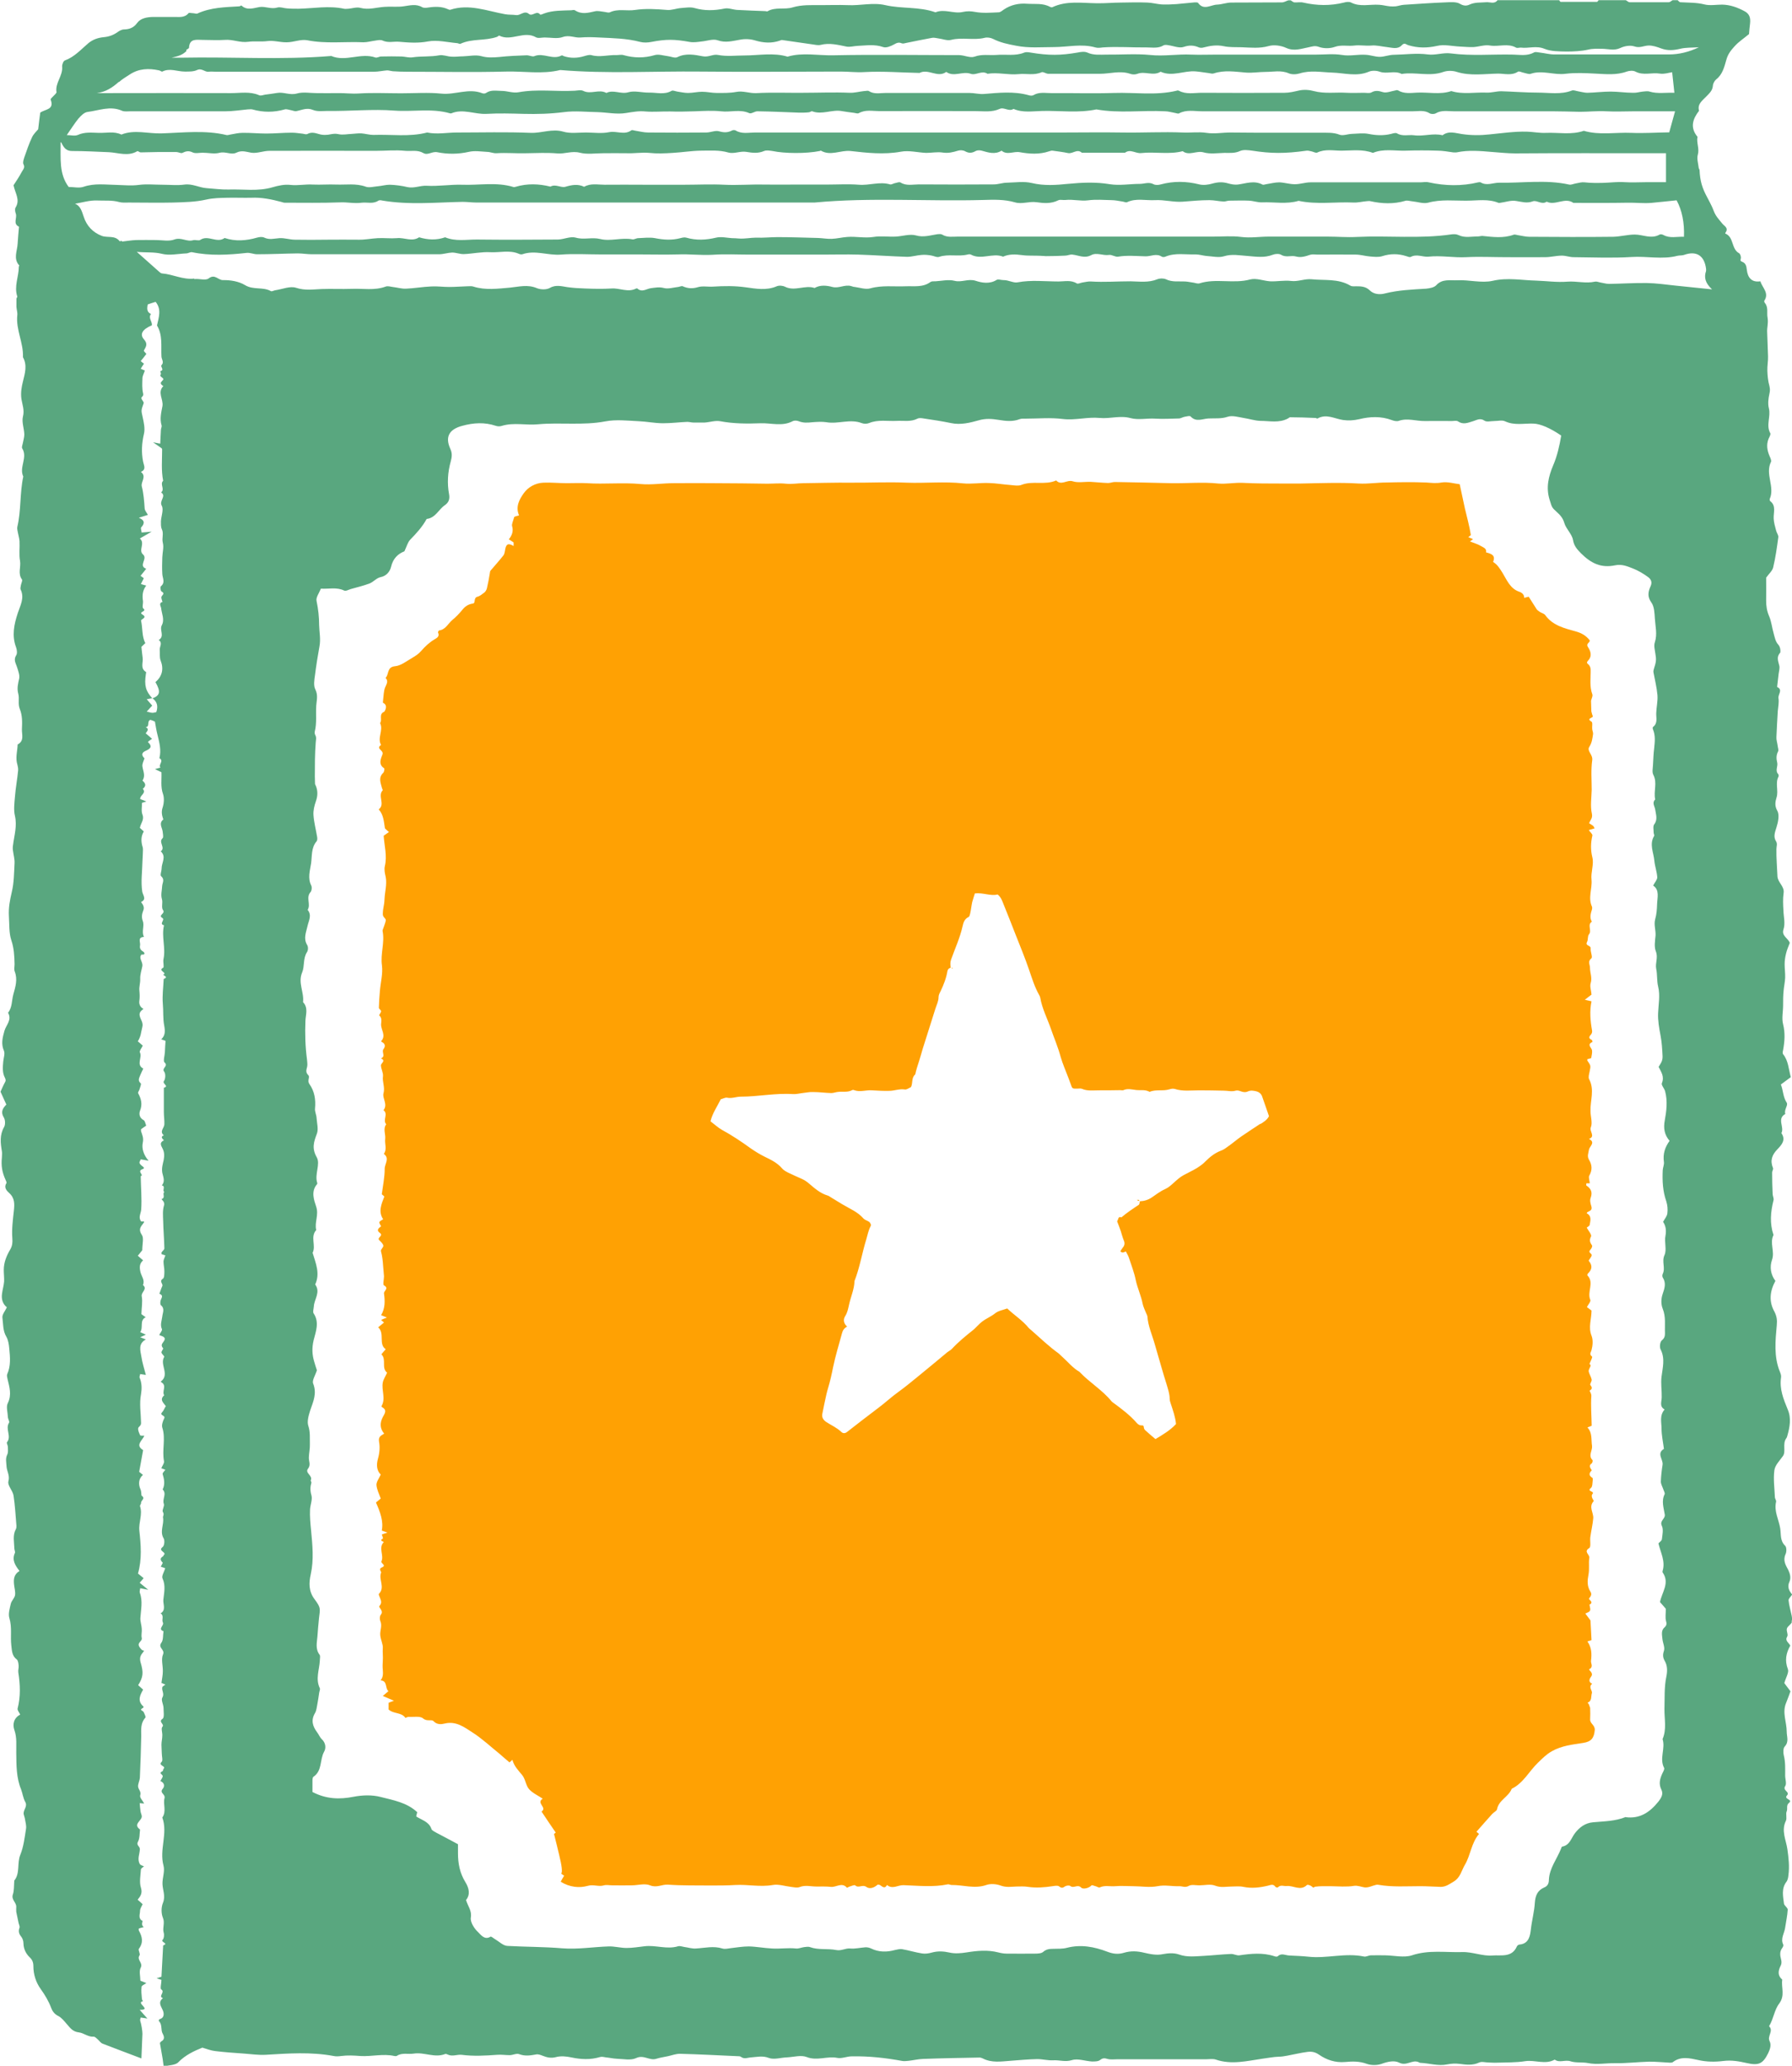 <?xml version="1.0" encoding="UTF-8"?><svg id="Capa_2" xmlns="http://www.w3.org/2000/svg" viewBox="0 0 104.67 120.65"><defs><style>.cls-1{fill:#59a77f;}.cls-1,.cls-2{stroke-width:0px;}.cls-2{fill:#ffa103;}</style></defs><g id="Capa_1-2"><path class="cls-1" d="M104.65,94.68c.04-.08.02-.22,0-.32-.06-.3-.15-.59-.18-.89-.01-.1.13-.22.21-.34-.16-.2-.31-.42-.16-.75.1-.22.04-.46-.07-.69-.15-.28-.32-.55-.16-.91.07-.14.07-.42-.02-.5-.31-.3-.23-.66-.29-1.02-.08-.51-.37-.99-.24-1.55.02-.08-.07-.18-.07-.27-.02-.52-.1-1.05-.03-1.57.04-.3.31-.56.5-.83.19-.26-.04-.71.19-1.03.03-.04.05-.08.06-.13.15-.52.25-1.05.03-1.56-.25-.61-.49-1.2-.39-1.87.02-.11-.03-.24-.07-.34-.36-.88-.26-1.81-.18-2.71.03-.3,0-.52-.13-.78-.34-.6-.28-1.2.05-1.81-.28-.37-.34-.82-.2-1.22.18-.5-.15-.99.09-1.46-.23-.68-.17-1.35,0-2.03.03-.1-.04-.23-.05-.35-.02-.42-.03-.84-.03-1.27,0-.09.08-.19.05-.26-.18-.44-.06-.77.26-1.1.24-.25.51-.54.23-.94.19-.35-.28-.84.23-1.12-.09-.24.18-.51.08-.66-.22-.34-.2-.71-.34-1.06.21-.16.4-.3.58-.43-.13-.47-.14-.96-.45-1.34-.04-.05-.02-.16,0-.24.09-.5.13-.99,0-1.51-.09-.34,0-.73,0-1.1,0-.29,0-.57.03-.86.02-.25.08-.5.09-.75.01-.26-.03-.53-.03-.79,0-.21.03-.42.08-.62.05-.22.14-.42.22-.63-.09-.28-.49-.4-.37-.78.12-.37.01-.74,0-1.1-.02-.35-.04-.69.01-1.03.06-.4-.34-.61-.36-.98-.02-.53-.07-1.06-.06-1.59,0-.16.07-.3-.02-.45-.17-.27-.07-.52.02-.81.1-.31.19-.74.05-.98-.17-.3-.11-.55-.04-.78.12-.4-.09-.83.11-1.21.02-.04.01-.11-.01-.14-.2-.21-.02-.45-.06-.66-.06-.25-.07-.45.05-.68.04-.09-.02-.22-.03-.34-.02-.16-.08-.33-.07-.49.02-.51.05-1.01.08-1.52.02-.25.08-.51.04-.75-.04-.22.28-.49-.08-.66.03-.26.06-.51.09-.77.02-.16.07-.32.04-.46-.06-.27-.19-.51.05-.77.02-.02.04-.31-.12-.48-.15-.16-.2-.42-.26-.64-.1-.34-.13-.7-.27-1.02-.13-.3-.17-.59-.17-.9.01-.46,0-.91,0-1.34.15-.22.36-.39.41-.6.14-.58.22-1.17.3-1.76.02-.12-.1-.26-.13-.4-.06-.23-.13-.46-.14-.69-.02-.36.16-.75-.21-1.03-.02-.02-.03-.09-.02-.12.31-.71-.28-1.45.07-2.16.04-.08-.03-.23-.08-.34-.14-.33-.2-.66-.06-1.01.05-.11.14-.26.1-.33-.26-.47.04-.97-.08-1.45-.07-.27-.03-.58.03-.85.04-.17.04-.29,0-.46-.08-.28-.11-.59-.12-.89-.01-.28.05-.56.04-.84-.02-.46-.03-.93-.05-1.39-.02-.28.08-.57.02-.88-.05-.28.06-.58-.15-.84-.03-.03-.05-.1-.04-.13.3-.45-.1-.75-.23-1.14-.52.08-.74-.23-.79-.68-.02-.21-.07-.39-.27-.46-.13-.05-.1-.09-.08-.2.02-.09-.03-.26-.1-.3-.47-.25-.29-.95-.81-1.15,0,0,0-.04.02-.06.19-.27-.08-.38-.2-.53-.12-.16-.27-.31-.37-.48-.1-.16-.15-.34-.23-.51-.08-.17-.17-.34-.26-.51-.31-.57-.43-.97-.46-1.62,0-.04-.05-.08-.05-.13-.03-.26-.12-.54-.05-.77.1-.36-.09-.69-.02-1.04-.45-.54-.28-1.04.09-1.52-.11-.39.19-.59.41-.82.18-.19.38-.35.4-.65.01-.13.1-.29.2-.37.37-.29.47-.74.58-1.12.09-.35.28-.58.49-.81.23-.26.53-.45.84-.71.01-.15.03-.39.06-.62.04-.36-.05-.58-.35-.73-.4-.21-.81-.36-1.28-.37-.34,0-.71.07-1.03-.01-.47-.12-.94-.1-1.41-.13-.06,0-.11-.08-.16-.12h-.29c-.08.04-.15.12-.23.12-.76,0-1.52,0-2.28,0-.08,0-.15-.08-.23-.12h-1.59s-.06.1-.09.1c-.71,0-1.41,0-2.12,0-.03,0-.06-.06-.09-.1h-3.6c-.18.25-.44.1-.66.12-.33.03-.66-.01-.98.14-.17.08-.34.08-.56-.05-.22-.13-.57-.09-.87-.08-.8.03-1.6.09-2.4.14-.16.01-.32.07-.48.09-.11.01-.23.01-.34,0-.21-.02-.42-.08-.62-.09-.55-.04-1.11.14-1.64-.13-.11-.06-.29-.04-.42,0-.8.2-1.59.18-2.38,0-.16-.04-.34,0-.5-.01-.08,0-.16-.08-.23-.12h-.14c-.13.04-.25.12-.38.12-.98.01-1.97,0-2.95.01-.28,0-.55.11-.83.12-.37.01-.78.36-1.11-.1-.03-.04-.14-.03-.21-.03-.35.03-.71.07-1.06.1-.28.02-.57.03-.85.02-.28-.02-.56-.1-.84-.11-.5-.02-1.01-.01-1.51,0-.49,0-.97.05-1.46.04-.87-.01-1.75-.16-2.58.23-.04.02-.1,0-.14-.02-.42-.23-.88-.15-1.33-.18-.49-.04-.96.06-1.37.34-.1.07-.2.16-.3.16-.46.02-.92.06-1.36-.02-.26-.05-.47-.06-.74,0-.52.12-1.06-.2-1.59.02-.95-.34-1.97-.2-2.93-.42-.73-.17-1.46.04-2.2,0-.53-.02-1.06,0-1.58,0-.55,0-1.09-.03-1.63.13-.47.15-1.01-.04-1.47.23-.03.02-.08-.01-.12-.01-.55-.02-1.1-.04-1.64-.07-.25-.01-.52-.13-.75-.08-.59.12-1.16.14-1.75-.03-.24-.07-.52-.02-.79,0-.28.02-.56.14-.83.11-.62-.05-1.23-.09-1.85,0-.49.08-1-.09-1.48.14-.09.04-.23-.02-.35-.03-.17-.02-.35-.07-.52-.03-.4.09-.78.2-1.17-.06-.05-.03-.14-.01-.21,0-.53.02-1.06,0-1.57.18-.08.03-.23.1-.25.07-.21-.27-.45.14-.66-.04-.27-.22-.49.11-.75.07-.21-.03-.43-.01-.64-.05-1.06-.19-2.1-.62-3.2-.26-.04.01-.09-.01-.13-.03-.37-.17-.76-.16-1.16-.1-.12.02-.26.03-.35-.02-.36-.21-.72-.1-1.1-.05-.36.05-.73,0-1.1.03-.47.03-.92.19-1.41.06-.21-.06-.47.03-.7.05-.09,0-.18.02-.26,0-.88-.19-1.76-.02-2.64,0-.23,0-.46,0-.69-.02-.19-.01-.39-.1-.56-.05-.36.11-.69-.08-1.04-.03-.35.06-.73.22-1.06-.09-.01-.01-.08.05-.12.05-.83.05-1.67.06-2.45.42-.07.03-.17-.02-.26-.02-.09,0-.22-.04-.26,0-.24.29-.56.21-.87.22-.41,0-.82,0-1.22,0-.33.01-.7.07-.9.34-.21.29-.45.38-.78.39-.13,0-.27.08-.38.16-.24.17-.49.26-.79.29-.33.03-.65.13-.93.37-.42.36-.8.79-1.35.99-.09.03-.17.24-.16.36.05.54-.42.95-.33,1.49.01.06-.11.15-.17.22-.06.07-.19.17-.17.22.23.6-.33.55-.61.76-.04.3-.08.61-.12.97-.09.11-.27.27-.36.47-.18.38-.31.77-.45,1.17-.04.13-.1.3-.05.4.11.2-.03.32-.1.45-.15.29-.34.56-.48.78.1.48.4.85.12,1.3-.05.08-.03.24.01.35.1.25-.19.6.19.77-.03.33-.06.66-.08.99-.02.43-.27.88.1,1.28,0,0-.03.04-.03.06,0,.58-.29,1.15-.09,1.75.01.03-.05.08-.05.13,0,.16,0,.31,0,.47.01.16.07.33.05.49-.09.85.37,1.62.33,2.45.26.47.12.93,0,1.42-.08.32-.14.65-.09,1.02.05.32.19.65.09,1.03-.08.32.07.69.08,1.04,0,.16-.05.32-.08.48-.02.12-.09.27-.04.34.33.54-.2,1.1.06,1.64-.21.97-.12,1.98-.35,2.95-.02.11.02.23.04.35.03.16.08.32.09.48.02.38-.04.78.03,1.15.06.36-.14.74.11,1.08.05.06-.04.22-.06.34-.01.09-.05.19-.01.26.23.49-.03.93-.17,1.36-.22.67-.36,1.32-.1,2.01.05.14.08.36,0,.47-.16.26-.02.45.05.67.07.22.17.48.13.68-.07.31-.14.57-.05.9.07.27-.03.58.08.86.16.39.15.79.13,1.2-.01.31.15.68-.25.89-.01.34-.11.68-.05,1.03.03.16.09.31.08.47-.05.53-.15,1.05-.19,1.58-.03.36-.08.74,0,1.08.14.6-.04,1.15-.11,1.72-.02.11-.02.23,0,.34.03.23.1.47.09.7-.03.57-.03,1.15-.16,1.69-.11.48-.2.91-.17,1.42.03.47,0,.98.14,1.4.16.47.18.93.19,1.4,0,.14-.04.3.01.43.18.46.04.9-.08,1.33-.1.36-.06.76-.31,1.08.24.41-.11.71-.21,1.05-.11.4-.21.76-.03,1.17.07.17-.02.41-.04.62-.03.32-.06.65.09.94.06.12.07.19,0,.3-.1.18-.18.38-.25.53.12.27.23.5.34.75-.2.21-.35.42-.15.75.09.14.1.42.02.56-.27.47-.21.94-.13,1.42.02.12,0,.24,0,.36-.05.49.01.86.22,1.32.03.06.07.15.04.19-.16.25.03.44.16.56.34.3.32.65.28,1.04-.06.54-.13,1.08-.09,1.61.02.25,0,.44-.12.65-.22.37-.38.76-.38,1.2,0,.23.03.45.02.68-.02.23-.09.46-.12.69-.05.32.03.61.28.81-.1.22-.28.42-.26.6.05.37.02.77.23,1.12.11.19.15.45.17.68.05.51.1,1.02-.12,1.51-.03.07,0,.19.02.28.11.47.26.92.01,1.42-.1.21,0,.52.01.79,0,.12.11.27.07.34-.24.37.16.79-.12,1.14-.04.05.05.18.05.27,0,.15.03.33-.04.46-.11.23-.05.44-.04.66.01.3.21.55.11.9-.06.23.25.53.3.82.09.58.12,1.18.17,1.77,0,.07,0,.15-.04.21-.19.36-.09.75-.08,1.13,0,.08.06.18.03.25-.19.41.02.73.27,1.05-.33.2-.35.48-.32.78.02.21.09.43.06.63-.03.18-.21.33-.25.51-.06.27-.16.59-.08.84.16.53.05,1.06.11,1.58.04.31.03.61.32.83.08.06.1.24.11.37.01.13-.04.26-.02.39.11.7.14,1.4-.04,2.1-.03.1.1.24.15.36-.37.19-.46.56-.34.9.16.45.1.9.11,1.34.01.72,0,1.44.28,2.12.09.24.12.51.24.73.17.29-.15.49-.08.75.02.09.06.18.07.27.03.19.09.38.06.56-.08.51-.14,1.04-.33,1.51-.21.5,0,1.08-.36,1.52,0,.01.01.04,0,.07-.02.25,0,.51-.08.74-.1.3.21.46.2.72,0,.1-.01.19,0,.29.04.21.09.41.13.62.02.11.09.23.06.31-.08.21-.03.36.1.52.08.1.13.25.13.39.01.33.14.6.37.82.15.14.21.3.21.51,0,.49.15.95.43,1.34.25.35.46.7.61,1.1.07.19.19.36.41.47.2.1.35.3.5.47.2.23.35.45.71.49.28.03.54.28.87.25.07,0,.15.09.21.14.11.09.19.23.31.27.74.29,1.48.56,2.26.86.02-.52.04-.98.06-1.44,0-.16-.06-.55-.13-.76-.02-.06.02-.14.03-.19.11.02.21.03.39.06-.18-.2-.29-.32-.45-.51.75.02-.26-.41.19-.5-.02-.05-.06-.09-.06-.14-.02-.23-.05-.47-.02-.7,0-.08.17-.14.28-.22-.11-.04-.21-.09-.35-.14,0-.25-.09-.56.02-.76.15-.29-.25-.45-.07-.72.06-.08-.09-.31-.04-.38.28-.37.2-.71,0-1.07-.02-.03,0-.08,0-.12.09-.03.18-.05.29-.08-.18-.11-.06-.35-.07-.36-.28-.14-.15-.39-.15-.58,0-.15.11-.29.15-.4-.11-.1-.19-.18-.29-.26.18-.22.29-.39.19-.71-.1-.32-.02-.7,0-1.05,0-.07.12-.13.18-.19-.08-.04-.2-.06-.24-.13-.17-.28-.01-.59,0-.87,0-.18-.23-.23-.11-.44.11-.2.09-.47.12-.71-.45-.32.14-.52.1-.79-.01-.09-.06-.18-.07-.27-.02-.16-.04-.32-.05-.48.11.01.17.02.26.02-.09-.17-.27-.35-.23-.47.07-.22-.09-.33-.12-.49-.03-.17.09-.36.1-.55.04-.81.06-1.61.08-2.42,0-.38-.05-.76.24-1.08.02-.02,0-.07,0-.1-.05-.1-.08-.25-.16-.29-.27-.14.17-.16.03-.28-.36-.33-.16-.68,0-.97-.11-.1-.2-.18-.29-.26.3-.47.32-.74.14-1.34-.03-.11-.04-.25,0-.35.04-.12.14-.21.21-.32-.13-.02-.17-.08-.26-.2-.2-.28.17-.34.12-.55-.04-.17.02-.36,0-.54-.01-.21-.09-.41-.08-.62.03-.49.15-.98-.03-1.47-.03-.08.01-.18.02-.27.12.02.23.04.47.09-.24-.2-.36-.3-.5-.41.08-.1.15-.18.23-.27-.11-.09-.22-.18-.33-.27.24-.83.17-1.68.08-2.5-.05-.49.2-.95.04-1.43-.02-.05.07-.13.06-.2-.01-.14.28-.25.03-.42-.02-.02,0-.21-.06-.36-.13-.28-.13-.62.14-.85-.11-.09-.2-.16-.22-.18.08-.46.16-.87.23-1.27-.49-.29-.03-.57.07-.84-.12,0-.23,0-.24-.02-.06-.13-.13-.27-.12-.4,0-.11.18-.14.17-.33-.01-.56-.11-1.12,0-1.69.05-.3.05-.63-.08-.94-.03-.06.02-.15.03-.22.14.02.22.03.33.05-.1-.38-.21-.72-.26-1.06-.06-.36-.2-.77.26-1.01-.11-.04-.21-.09-.33-.13.12-.05.22-.1.33-.15-.12-.05-.22-.1-.33-.15.2-.27-.06-.68.32-.87-.12-.08-.21-.15-.25-.18.01-.39.08-.73.02-1.04-.05-.25.36-.42.07-.66.13-.29-.1-.52-.15-.78-.06-.27-.05-.48.16-.66-.11-.1-.21-.18-.31-.27.13-.16.24-.29.26-.32,0-.37.1-.71-.02-.89-.22-.33-.08-.47.1-.71.11-.14-.13-.06-.15-.09-.18-.24,0-.47.01-.71.04-.64-.02-1.28-.03-1.93.22-.06-.25-.28.11-.41.28-.1-.3-.23-.16-.46.02-.04.04-.08.05-.11.14.02.27.05.46.08-.3-.34-.41-.73-.34-1.05.06-.28-.03-.45-.1-.67-.01-.04,0-.08,0-.12.1-.07.19-.14.3-.21-.05-.12-.07-.28-.15-.32-.25-.13-.28-.37-.21-.55.15-.38.07-.69-.11-1.02-.03-.05.06-.15.08-.23.03-.12.12-.31.07-.35-.19-.16-.09-.31-.03-.47.05-.13.12-.26.18-.39-.44-.23-.04-.65-.2-.95-.04-.08.11-.26.17-.39-.09-.08-.19-.17-.29-.25.2-.34.17-.48.26-.82.08-.29-.11-.45-.15-.68-.04-.2.09-.29.22-.4-.2-.09-.27-.3-.24-.47.03-.21.02-.4,0-.61-.02-.2.06-.43.05-.67-.01-.24.07-.48.12-.72.05-.21-.12-.37-.11-.56,0-.05.05-.14.07-.14.23.03.19-.11.08-.18-.15-.09-.2-.21-.17-.35.04-.18-.17-.48.23-.5-.16-.3.04-.64-.07-.93-.08-.22-.05-.41.02-.59.1-.22-.01-.36-.12-.52.34-.16.11-.38.07-.6-.09-.59,0-1.17.01-1.76,0-.15.05-.72.02-.82q-.18-.55.06-.94c-.08-.07-.16-.15-.23-.21.06-.29.27-.48.15-.78-.08-.2-.02-.44-.03-.68.05-.02.14-.04.26-.08-.14-.06-.25-.1-.36-.14-.03-.23.38-.34.15-.6.22-.17.16-.33-.02-.48.19-.28.04-.54,0-.82-.03-.15.07-.32.12-.48-.17-.16-.19-.32.05-.43.27-.12.45-.24.15-.52,0,0,.03-.04.04-.05.05-.04.11-.08.2-.14-.13-.12-.25-.22-.37-.32.08-.12.23-.25,0-.36.26-.03.05-.33.27-.43.03.01.09.03.15.05.06.03.13.06.12.06.05.29.09.54.15.77.11.45.23.9.11,1.36.29.16-.08.38.06.55-.1.03-.19.05-.32.09.15.07.26.12.38.18.02.43-.06.85.09,1.27.08.23.06.54-.02.79-.09.26-.04.47.04.7-.28.22-.07.47-.04.7.01.13.06.33,0,.39-.27.24.19.56-.11.77.34.32.05.66.05,1,0,.15-.1.39-.03.45.23.2.07.39.06.59-.01.25-.09.5-.01.76.06.2-.05.48.06.63.16.21-.31.3-.04.46.19.11-.22.35.1.43-.16.65.11,1.32-.03,1.97-.04.17.05.47-.02.51-.34.17.28.29,0,.41.08.08.31.13.03.25-.02.48-.09.96-.05,1.44.04.43,0,.86.08,1.27.06.33.07.58-.17.81.14.05.22.08.25.09-.02.25-.03.46-.04.67-.01.2-.11.51-.02.59.25.22-.19.33-.02.54.09.11.08.42-.01.54-.13.17.33.3-.01.4,0,.47,0,.95,0,1.42,0,.24.04.48.03.72-.01.21-.3.41-.03.64-.28.1.03.28,0,.29-.26.13-.18.28-.08.47.11.21.12.42.07.68-.05.23-.13.47-.08.75.05.23.18.5-.03.73.25.05,0,.3.15.39-.14.09.09.33-.16.41-.04.01.21.15.14.37-.09.28-.06.61-.05.91.01.53.06,1.07.07,1.6,0,.08-.11.15-.16.23-.02.03,0,.07,0,.11.1.03.18.06.22.07-.04.13-.11.25-.11.36,0,.19.05.37.05.56,0,.15,0,.39-.08.44-.25.15.02.3-.04.43-.07.15-.11.3-.17.45.27.1.11.25.07.4-.02.08-.03.23.02.27.24.2.1.44.08.65-.03.25-.14.49-.02.75.03.07-.1.22-.16.34.13.07.47.1.25.39-.13.17-.14.24-.02.39.02.03-.11.17-.1.24.02.1.19.22.16.26-.28.45.35,1.03-.2,1.44.02.02.03.04.05.05.32.2,0,.52.15.75-.29.26-.04.44.1.64,0,0-.03.03-.04.05-.06.1-.1.22-.18.3-.18.2.22.17.12.36-.08.16-.16.39-.11.54.21.65-.03,1.31.1,1.96.02.12-.1.27-.16.41.06.02.14.05.24.09-.06.08-.18.19-.16.25.09.3.15.6,0,.9.26.26-.04.56.07.84.05.13-.12.37-.06.47.1.15,0,.24.01.32.08.41-.21.82.04,1.23.07.12.04.43-.06.5-.31.24.28.3.06.48-.02.01-.01.05-.03.06-.19.11-.18.22-.03.37.02.02-.07.16-.11.24.08.03.17.06.26.09-.06.21-.22.45-.16.59.2.43.09.85.05,1.26-.02.26.17.59-.16.79.22.13.05.37.13.52.1.19-.32.39.04.52-.04.23,0,.51-.13.68-.21.29.23.39.1.68-.12.28,0,.65-.01.99,0,.22-.05.43-.08.67.03.01.12.05.23.1-.08.06-.17.1-.18.15-.05.2.14.38,0,.61-.08.14.06.39.07.58,0,.22.06.57-.05.65-.29.19.14.31-.02.48-.08.09.01.33,0,.5,0,.18-.05.36-.05.54,0,.17.02.33.02.5,0,.17.07.41,0,.49-.25.24.28.24.1.42-.03.03-.02.11-.05.13-.25.12-.04.17,0,.27.03.07-.08.2-.13.31.23.1.27.3.13.46-.2.24.17.3.11.54-.1.35.13.77-.13,1.13.34.93-.19,1.87.07,2.81.09.33-.07.71-.06,1.07.01.36.19.7.03,1.1-.11.26-.11.63,0,.89.12.3-.04.57.04.85.04.13.02.33-.05.41-.17.15.38.22.02.34-.03.61-.07,1.22-.1,1.83-.06.02-.14.04-.28.09.17.06.25.09.28.09,0,.21-.09.51-.01.56.25.16-.21.41.1.51-.29.23-.14.43-.02.69.07.15.14.45-.18.54-.03,0-.06.1-.04.11.22.21.09.52.23.75.08.15.12.32-.08.43-.04.02-.06.07-.09.1l.16.92c.02.13.03.25.06.45.3-.08.68-.06.86-.25.41-.42.91-.65,1.4-.85.24.07.48.17.74.2.57.07,1.15.11,1.72.15.41.03.81.09,1.22.07,1.33-.08,2.66-.18,3.99.07.14.03.29.02.43,0,.38-.05.75-.03,1.13,0,.66.04,1.33-.15,1.99,0,.04.01.11.01.14-.01.31-.2.65-.08.98-.13.62-.1,1.23.27,1.85.02.04-.01.09.01.13.03.28.14.57-.01.82.02.7.09,1.39.05,2.08,0,.24-.02.48.02.73.02.19,0,.4-.12.55-.06.34.13.66.08.99.02.12-.03.27.03.4.08.25.1.49.15.78.07.27-.07.59-.04.87.02.57.12,1.12.15,1.69-.02.1-.03.23,0,.34.02.21.02.42.07.63.08.38.01.82.11,1.14-.04.44-.21.78.17,1.18.04.22-.07.46-.1.68-.15.23-.05.46-.14.69-.14,1.12.03,2.24.09,3.36.14.07,0,.16,0,.21.04.2.15.39.04.6.03.33-.02.66-.11,1.02.03.31.12.71-.02,1.07-.03.39-.02.82-.15,1.15-.02.61.24,1.2-.07,1.79.05.26.05.56-.09.84-.09,1-.02,1.98.09,2.96.27.11.02.24,0,.36-.01.28-.03.56-.1.84-.11,1.1-.04,2.2-.06,3.3-.08.06,0,.13.02.19.05.52.27,1.07.18,1.61.14.53-.04,1.06-.09,1.58-.1.31,0,.63.09.94.07.36-.02.69.11,1.08-.01.35-.11.78.06,1.18.08.16,0,.36,0,.47-.09.15-.12.26-.11.43-.06.18.05.38.02.57.02,1.73,0,3.46,0,5.19,0,.19,0,.4-.04.57.02.91.31,1.81.08,2.7-.05.33-.04.65-.11.98-.12.16,0,.33-.03.49-.06.39-.07.78-.17,1.18-.22.23-.03.44,0,.67.16.45.31.95.48,1.53.43.42-.04.84-.05,1.27.11.25.09.6.09.85,0,.36-.13.75-.22,1.04-.07.42.21.74-.18,1.11-.04.04.02.09.05.13.05.52.02,1.02.2,1.56.09.24-.05.48-.06.74-.03.36.05.75.1,1.13-.08.15-.07.37,0,.56,0,.15,0,.3.02.45.01.56-.02,1.13,0,1.69-.09.57-.08,1.16.22,1.71-.09.28.21.61-.01.93.1.3.1.69.04,1,.1.54.11,1.06,0,1.58.01.67.01,1.34-.07,2.01-.09.4,0,.81.04,1.21.06.06,0,.14,0,.18-.04.46-.35.99-.22,1.45-.12.51.12,1.01.12,1.49.06.48-.06.92.02,1.36.12.7.16.95.05,1.26-.58.11-.23.19-.48.08-.7-.15-.3.25-.59-.03-.87.26-.42.31-.96.59-1.32.36-.48.11-.94.18-1.4-.29-.25-.24-.53-.08-.84.05-.1.04-.24.01-.35-.06-.23-.09-.45.07-.66.04-.05.08-.15.06-.19-.18-.36.07-.67.11-1,.05-.35.13-.7.15-1.05,0-.11-.2-.23-.22-.35-.05-.43-.16-.87.14-1.27.08-.1.11-.26.12-.39.07-.51.01-1.02-.06-1.52-.08-.55-.37-1.08-.09-1.65.08-.16-.02-.4.05-.56.07-.16-.05-.35.14-.5.24-.19-.32-.21-.13-.42.21-.22-.27-.29-.1-.55.1-.14,0-.41,0-.62,0-.39.02-.79-.08-1.18-.04-.16-.04-.41.05-.51.27-.29.12-.57.12-.88,0-.55-.27-1.1-.04-1.66.1-.24.18-.48.26-.69-.15-.2-.29-.38-.36-.48.1-.34.28-.63.21-.81-.2-.52-.1-.96.14-1.38-.1-.19-.33-.28-.18-.53.07-.11-.06-.32-.02-.46.04-.14.22-.23.29-.37ZM94.96,106.12c-.61.25-1.27.25-1.91.31-.46.04-.79.29-1.06.64-.22.29-.3.7-.74.78-.03,0-.05.07-.07.12-.24.61-.68,1.14-.71,1.82,0,.22-.08.37-.28.45-.39.17-.51.48-.54.88-.03.52-.17,1.02-.23,1.54-.04.34-.09.86-.66.91-.06,0-.14.06-.16.11-.29.67-.94.49-1.42.53-.58.05-1.18-.22-1.77-.2-.98.03-1.96-.14-2.94.19-.47.15-1.03.01-1.55,0-.28,0-.56-.01-.84,0-.14,0-.29.1-.41.07-1.09-.23-2.17.13-3.25.01-.37-.04-.74-.05-1.12-.07-.22-.01-.45-.16-.66.04-.04.04-.14.03-.21,0-.68-.22-1.36-.15-2.04-.05-.15.02-.32-.08-.47-.08-.53.02-1.05.08-1.58.11-.49.02-.98.1-1.48-.08-.28-.1-.63-.08-.93-.02-.38.08-.74,0-1.09-.08-.41-.1-.79-.12-1.19,0-.33.1-.63.07-.97-.06-.76-.29-1.54-.44-2.36-.23-.26.07-.54.05-.8.06-.22,0-.41.02-.59.18-.1.09-.31.1-.47.1-.55.01-1.1,0-1.66,0-.16,0-.33-.03-.49-.07-.62-.16-1.24-.1-1.86,0-.32.05-.67.08-.98.01-.36-.08-.69-.1-1.05,0-.18.05-.38.08-.56.05-.39-.06-.77-.18-1.17-.25-.13-.02-.28.02-.42.05-.47.13-.94.13-1.39-.09-.1-.05-.21-.07-.32-.07-.31.02-.61.1-.91.07-.28-.02-.5.15-.81.09-.5-.1-1.03.01-1.53-.17-.1-.04-.23-.01-.34,0-.16.02-.33.1-.48.08-.47-.05-.93.03-1.39,0-.46-.02-.91-.11-1.36-.12-.35,0-.7.06-1.05.1-.17.02-.35.07-.5.02-.51-.16-1.02-.03-1.53,0-.23.02-.47-.06-.7-.09-.12-.02-.25-.07-.35-.04-.66.2-1.3-.08-1.96,0-.35.04-.7.1-1.05.1-.35,0-.7-.1-1.05-.09-.9.03-1.81.18-2.7.11-1.07-.09-2.14-.08-3.21-.14-.25-.01-.48-.25-.72-.39-.09-.05-.23-.18-.27-.15-.35.22-.57-.12-.72-.26-.23-.21-.47-.59-.43-.85.07-.41-.17-.66-.28-1.03.26-.32.18-.69-.04-1.05-.32-.52-.43-1.08-.43-1.68,0-.17,0-.34,0-.53-.42-.23-.85-.45-1.28-.68-.1-.06-.24-.12-.27-.21-.14-.42-.54-.51-.89-.73.02-.09.04-.19.06-.25-.61-.57-1.4-.7-2.14-.89-.5-.13-1.07-.11-1.58-.01-.82.16-1.59.14-2.4-.28,0-.19,0-.41,0-.62,0-.09,0-.23.06-.27.52-.35.36-.99.62-1.46.12-.21.1-.51-.13-.73-.12-.11-.18-.28-.28-.41-.26-.35-.37-.7-.12-1.12.09-.15.1-.36.14-.54.04-.21.07-.42.1-.63.01-.09.07-.21.04-.28-.26-.54-.03-1.07,0-1.6,0-.12.04-.28-.01-.35-.26-.34-.16-.71-.13-1.07.03-.35.05-.7.09-1.05.07-.59.12-.62-.25-1.12-.36-.47-.34-.97-.23-1.46.19-.86.1-1.71.02-2.57-.04-.4-.08-.82-.06-1.23.02-.28.15-.58.08-.82-.08-.27-.07-.5,0-.74,0-.04-.05-.1-.04-.13.14-.28-.36-.43-.16-.68.18-.23.04-.44.05-.66.01-.26.07-.52.06-.78-.01-.35.03-.7-.09-1.06-.09-.26.02-.62.11-.91.18-.52.4-.99.17-1.57-.07-.18.13-.48.22-.77-.04-.12-.1-.3-.15-.48-.13-.42-.15-.81-.04-1.28.12-.48.35-1.04,0-1.56-.06-.09,0-.26.01-.4.02-.43.41-.84.08-1.29.3-.65.03-1.24-.15-1.85.21-.42-.15-.93.21-1.33-.11-.45.16-.87,0-1.36-.13-.39-.32-.9.05-1.32.01-.02.02-.05.01-.07-.17-.51.2-1.1-.03-1.5-.3-.53-.17-.9.01-1.38.1-.27,0-.61-.02-.92-.01-.19-.11-.37-.09-.55.05-.52-.03-1.01-.33-1.43-.14-.2.05-.4-.06-.51-.18-.18-.11-.32-.07-.5.03-.13,0-.29-.01-.43-.1-.75-.12-1.49-.09-2.25.01-.34.18-.76-.14-1.09.07-.58-.31-1.13-.05-1.74.15-.36.04-.81.28-1.18.07-.1.08-.31.01-.42-.23-.38-.06-.73.02-1.1.07-.32.27-.63.01-.95.2-.32-.12-.72.17-1.04.07-.08.09-.28.04-.38-.22-.43-.07-.89-.01-1.29.06-.42,0-.92.32-1.29.05-.06.05-.19.03-.28-.07-.42-.18-.83-.21-1.25-.02-.27.05-.55.14-.81.11-.31.12-.6,0-.9-.02-.04-.05-.09-.05-.13,0-.14-.01-.29-.01-.43,0-.65,0-1.31.05-1.96.01-.17.06-.3-.03-.46-.03-.06-.04-.15-.02-.21.12-.49.05-1,.08-1.49.02-.3.12-.61-.05-.95-.12-.23-.06-.57-.02-.85.07-.56.16-1.12.26-1.67.08-.42-.01-.83-.02-1.24,0-.46-.05-.94-.15-1.41-.05-.2.15-.46.25-.72.47.03.92-.1,1.36.11.1.05.26-.05.4-.09.36-.1.73-.19,1.08-.32.23-.09.41-.32.64-.37.37-.07.56-.35.62-.6.12-.51.42-.77.78-.91.13-.27.19-.52.34-.68.36-.37.71-.75.96-1.21.52-.06.7-.56,1.07-.81.22-.15.29-.36.24-.63-.12-.65-.08-1.29.1-1.93.06-.23.1-.46-.03-.73-.32-.71-.05-1.14.7-1.34.66-.18,1.3-.22,1.96,0,.11.04.25.04.36,0,.7-.21,1.42-.02,2.11-.09,1.31-.12,2.62.08,3.93-.17.63-.12,1.29-.04,1.94-.01.48.02.95.12,1.43.12.47,0,.94-.06,1.41-.08.13,0,.25.04.38.04.21,0,.42,0,.63,0,.31-.02.62-.13.91-.08.79.15,1.58.15,2.37.12.62-.02,1.26.2,1.87-.12.09-.05.25-.04.35,0,.27.11.52.09.81.06.26-.02.57-.04.81,0,.69.12,1.38-.21,2.06.05.12.05.3.05.43,0,.53-.22,1.09-.1,1.63-.13.4-.02.81.07,1.2-.13.1-.05.24-.03.36-.01.53.08,1.07.16,1.6.27.56.12,1.11-.02,1.61-.16.41-.12.78-.09,1.15-.03.43.07.84.12,1.25-.04.11-.04.24-.03.35-.03.72,0,1.45-.07,2.16.02.73.09,1.45-.13,2.16-.06.61.06,1.19-.16,1.81.01.45.12.96,0,1.43.03.47.03.93,0,1.39-.01.11,0,.22-.08.34-.1.12-.02.29-.07.34-.02.32.35.69.14,1.04.12.38-.02.75.03,1.13-.1.27-.09.62.02.93.07.33.05.65.16.97.17.54,0,1.1.14,1.62-.14.04-.02.08-.07.13-.07.49,0,.98.02,1.47.04.05,0,.1.05.13.03.52-.29,1,.02,1.49.09.31.04.61.03.95-.05.61-.15,1.26-.18,1.88.05.13.05.3.09.42.05.51-.18,1.02.02,1.53.01.53-.01,1.06,0,1.58,0,.12,0,.27-.04.35.02.31.21.58.08.88-.01.21-.06.41-.21.67-.03.13.09.37.02.57.02.22,0,.46-.07.64.02.54.25,1.1.11,1.65.13.4.01,1,.27,1.62.7-.1.59-.23,1.18-.47,1.74-.27.64-.43,1.29-.21,2,.14.45.12.45.43.73.19.17.35.35.43.63.1.35.45.65.51,1,.06.36.25.55.46.77.6.6,1.18.87,1.98.71.43-.09.74.06,1.08.19.3.12.6.3.86.49.15.11.27.28.15.54-.13.29-.21.59.04.94.18.24.19.63.21.95.03.46.15.91,0,1.38-.07.2,0,.45.03.67.06.34.05.47-.09.9-.02.06-.03.13-.02.19.08.44.19.87.23,1.32.03.35-.06.71-.07,1.06-.01.29.1.59-.19.81-.02.02-.02.1,0,.14.15.36.11.71.07,1.1-.04.31-.05.65-.07.98-.01.19-.06.42.02.57.25.47,0,.97.11,1.44-.2.2-.03.39,0,.59.04.29.16.58-.06.87-.08.11-.03.31-.03.48,0,.06.05.15.03.19-.3.49-.03.97.01,1.45.03.32.15.64.17.97,0,.14-.14.29-.24.48.39.26.24.7.23,1.1-.01.29-.03.58-.11.86-.09.33.04.64.02.96-.03.31-.09.66.02.93.14.36-.05.68.02,1.02.07.33.03.69.11,1.02.13.53.02,1.04,0,1.56-.02.43.06.87.14,1.3.08.41.1.81.12,1.22.01.29-.12.43-.23.62.15.3.35.57.19.95-.05.11.15.31.19.48.15.56.08,1.14-.02,1.69-.09.47-.02.85.28,1.2-.27.37-.4.77-.33,1.24.02.15-.06.31-.07.47-.03.62,0,1.23.21,1.83.07.22.09.47.06.7-.02.16-.15.31-.25.49.15.22.2.49.14.81-.08.37.09.82-.06,1.14-.17.38.07.74-.1,1.09-.03.06-.03.16,0,.21.21.32.11.63,0,.95-.1.28-.11.61,0,.88.19.47.11.94.13,1.41,0,.16-.01.29-.18.43-.11.09-.15.4-.07.54.27.53.11,1.08.05,1.58-.05.42.02.8.01,1.2,0,.27-.15.54.17.72-.31.35-.18.75-.18,1.11,0,.4.09.8.14,1.19-.45.27-.03.62-.08.93-.05.32-.09.65-.1.98,0,.16.1.31.15.47.03.09.1.2.07.27-.2.4-.05.8.01,1.19.04.25-.32.35-.17.66.1.21.03.52,0,.78-.01.09-.14.17-.2.24.12.53.42,1.04.24,1.62,0,.02-.01.05,0,.07.44.62-.04,1.16-.15,1.74.13.15.28.31.34.39,0,.3-.04.51.01.7.05.17.04.27-.08.38-.22.19-.15.44-.13.67.02.24.16.5.09.71-.08.23-.06.4.05.59.17.29.15.63.09.92-.13.62-.09,1.25-.11,1.87-.01.59.14,1.2-.11,1.77.18.55-.2,1.13.09,1.68.04.07-.05.22-.1.32-.14.31-.23.61-.06.95.13.26,0,.48-.18.71-.5.62-1.08,1.01-1.91.9ZM10.88,2.91s.16-.08.16-.12c.03-.56.44-.46.79-.46.43,0,.87.03,1.3,0,.47-.04.89.18,1.38.11.35-.05.73.01,1.11-.04.37-.05.75.08,1.13.07.4,0,.82-.19,1.19-.12,1.1.22,2.19.07,3.29.12.23,0,.46-.07.7-.1.14-.02.3-.06.42,0,.33.15.65.04.97.07.57.05,1.1.09,1.68-.02.54-.1,1.13.05,1.7.1.06,0,.14.06.19.04.68-.32,1.45-.16,2.15-.41.04-.02.1-.08.12-.07.7.36,1.44-.31,2.15.1.13.07.33.01.5.01.36,0,.75.09,1.07-.03.38-.13.69.06,1.03.03.36-.03.72-.02,1.08,0,.81.04,1.62.05,2.41.26.2.05.44.04.64,0,.88-.17,1.36-.16,2.25,0,.23.04.47,0,.71-.03.31-.03.65-.16.91-.07.46.17.89.04,1.31-.03.31-.06.61-.04.88.04.5.15.97.18,1.46.01.04-.02.09-.04.14-.03.58.08,1.16.17,1.74.25.16.02.34.07.5.03.52-.13,1,0,1.5.1.2.04.43-.03.64-.04.5-.02,1-.11,1.51.07.17.06.44-.05.62-.15.16-.09.28-.15.46-.07.07.03.17,0,.25-.02.51-.1,1.01-.21,1.52-.3.11-.02.23.01.35.03.26.03.53.15.76.09.65-.17,1.31.04,1.96-.12.15-.04.35-.01.49.06.43.22.87.31,1.35.4.74.15,1.47.08,2.2.08.81,0,1.62-.21,2.43.02.13.04.29.02.43,0,.86-.06,1.71.01,2.57,0,.33,0,.67.07.98-.12.07-.04.19-.03.28-.01.3.04.64.19.9.1.33-.11.59-.1.89.03.08.03.19.03.28,0,.39-.1.75-.16,1.18-.07.32.07.69.05,1.04.06.52.02,1.04.08,1.57-.07.31-.09.73-.03,1.03.11.47.21.88.04,1.31-.04.2-.04.36-.11.6-.02.27.1.64.1.92,0,.39-.14.77-.03,1.15-.08.32-.04.65.03.99,0,.3-.03.61.06.91.09.3.03.63.16.88-.12.15-.16.26-.02.37.01.56.17,1.09.17,1.68.04.42-.1.89.02,1.34.04.26.01.52.04.78.03.33-.02.67-.15.98-.09.5.08,1.03-.15,1.51.12.07.04.19,0,.28,0,.45.06.9-.13,1.38.07.39.16.86.15,1.29.16.42,0,.85-.02,1.26-.11.28-.07.53-.05.81-.05.35,0,.71.13,1.08-.05.23-.11.57-.17.81-.09.32.11.55-.04.82-.05.25-.01.51.08.75.17.38.14.73.11,1.11.02.32-.08.66-.06,1.09-.09q-.87.42-1.75.42c-2.23,0-4.47,0-6.7,0-.28,0-.56-.08-.84-.11-.12-.01-.26-.06-.35,0-.39.21-.8.13-1.2.12-1.22-.03-2.43.09-3.65-.07-.44-.06-.91.12-1.34.06-.67-.09-1.32.01-1.98.02-.28,0-.56.12-.83.12-.28,0-.55-.11-.83-.12-.46-.03-.91.09-1.38.01-.49-.08-1.01-.02-1.51-.02h-5.84c-.48,0-.96.02-1.44,0-.81-.04-1.61.11-2.43.02-.83-.08-1.68-.01-2.52-.02-.38,0-.76.05-1.13-.12-.16-.07-.38-.04-.57,0-.99.17-1.67.18-2.75,0-.12-.02-.26-.04-.36,0-.53.22-1.09.09-1.63.14-.42.03-.84-.06-1.28.1-.26.09-.6-.09-.9-.09-2.45,0-4.9-.04-7.35.01-.89.02-1.79-.18-2.67.08-.83-.25-1.68-.07-2.52-.07-.51,0-1.02.07-1.54-.03-.29-.06-.54.14-.88.08-.48-.09-1-.2-1.5.05-.14.07-.37-.04-.55-.06-.26-.03-.54-.13-.77-.06-.62.18-1.21.17-1.82,0-.13-.04-.29,0-.43,0-.48-.02-.96.14-1.45,0-.13-.03-.28.02-.42.06-.4.12-.79.13-1.19,0-.04-.02-.1-.06-.13-.04-.52.28-1.06-.18-1.59.04-.12.05-.31-.06-.46-.05-.53.02-1.06.04-1.59.1-.36.03-.69.05-1.05-.05-.33-.09-.7,0-1.06.01-.23,0-.46.04-.69.02-.23-.01-.48-.12-.7-.08-.52.1-1.05.04-1.57.12-.2.03-.42-.04-.63-.05-.4-.01-.79-.01-1.19,0-.12,0-.25.09-.34.06-.85-.3-1.74.27-2.58-.09-2.92.24-5.84.04-8.76.1-.19,0-.38,0-.57,0,.3-.07.62-.13.87-.39ZM6.94,4.8c.19-.17.42-.31.64-.45.53-.35,1.11-.37,1.71-.24.07.01.15.09.19.07.44-.22.87,0,1.31,0,.24,0,.51.01.72-.09.28-.13.45.13.68.1.14-.02.29,0,.43,0,3.07,0,6.15,0,9.22,0,.26,0,.51-.06.77-.08.11,0,.22.04.32.05.29.02.57.03.86.03,1.92,0,3.84.04,5.76-.01,1.06-.03,2.12.17,3.17-.09,2.73.23,5.46.06,8.18.09,2.74.03,5.47,0,8.21,0,.46,0,.91.06,1.38.03,1.07-.06,2.15.03,3.22.05.51-.27,1.06.31,1.56-.06.45.32.95-.06,1.43.11.3.11.65-.22.98,0,.6-.1,1.21.08,1.81.02.45-.05.9.09,1.35-.11.1-.04.26.09.39.09,1.01,0,2.02,0,3.02,0,.59,0,1.17-.2,1.76,0,.13.05.3.05.43,0,.44-.17.92.15,1.35-.12.69.31,1.37-.08,2.05-.02.26.02.51.07.77.1.09.01.2.05.28.02.63-.21,1.25-.1,1.89-.05.36.03.76-.04,1.15-.04.45,0,.89-.11,1.34.08.18.08.44.07.64.01.63-.2,1.26-.07,1.9-.05.7.02,1.43.25,2.14-.05.18-.08.45-.07.64,0,.42.15.87-.09,1.28.13.81-.13,1.63.17,2.44-.12.23-.08.54-.08.78,0,.8.25,1.62.11,2.42.1.37,0,.78.13,1.15-.11.07-.05.22.04.34.06.14.03.3.1.41.06.68-.23,1.36.09,2.03,0,.58-.07,1.16-.04,1.74-.01.61.03,1.24.1,1.84-.12.15-.05.36-.07.5,0,.47.25.96.04,1.44.12.24.04.5-.05.71-.08.04.37.08.75.13,1.2-.52-.02-.98.07-1.45-.07-.12-.04-.27-.01-.4,0-.19.02-.37.08-.56.07-.44,0-.88-.07-1.32-.07-.45,0-.9.06-1.35.07-.18,0-.37-.06-.56-.09-.12-.02-.25-.08-.35-.04-.65.25-1.33.12-1.99.12-.71,0-1.43-.06-2.14-.08-.28,0-.56.09-.84.08-.69-.03-1.39.12-2.07-.09-.65.22-1.33.06-1.99.09-.38.02-.77.08-1.12-.13-.04-.02-.1-.02-.14,0-.25.04-.54.17-.75.1-.25-.08-.44-.11-.67.02-.11.06-.28.02-.43.02-.34,0-.67.02-1.01,0-.64-.04-1.28.07-1.92-.1-.25-.07-.58-.1-.88-.03-.27.06-.55.13-.83.13-1.61.01-3.22.01-4.83,0-.45,0-.91.11-1.34-.12-.04-.02-.1-.02-.14,0-1.21.29-2.43.09-3.64.13-1.22.04-2.45,0-3.67.01-.35,0-.72-.08-1.05.12-.07.04-.19.03-.28,0-.87-.24-1.74-.14-2.62-.07-.27.02-.55-.06-.83-.06-1.63,0-3.26,0-4.9,0-.33,0-.67.09-.98-.11-.06-.04-.18,0-.28,0-.28.03-.56.11-.84.1-.91-.04-1.81,0-2.71,0-.91.01-1.83-.03-2.74.02-.4.02-.77-.15-1.18-.07-.37.07-.76.06-1.14.06-.28,0-.56-.07-.85-.07-.27,0-.55.07-.82.07-.21,0-.42-.05-.63-.08-.12-.02-.26-.09-.34-.04-.42.24-.87.09-1.3.1-.41.01-.85-.13-1.22-.02-.44.13-.87-.17-1.28.04-.43-.24-.91.1-1.35-.12-.14-.07-.33-.02-.5-.01-1.09.06-2.19-.11-3.29.09-.31.06-.65-.08-.98-.08-.3,0-.62-.08-.91.12-.05.04-.15.04-.21.02-.8-.32-1.59.1-2.39.02-.78-.08-1.58-.02-2.37-.02s-1.63-.04-2.45.01c-.42.03-.83-.03-1.25-.02-.41.01-.82,0-1.22,0-.38,0-.79-.08-1.15.02-.42.12-.78-.1-1.17-.03-.23.04-.47.07-.7.1-.12.02-.25.08-.35.03-.53-.23-1.09-.12-1.63-.12-2.38-.01-4.75,0-7.13,0h-.71c.51-.07.91-.32,1.28-.66ZM4.6,6.91c.13-.16.32-.34.5-.37.67-.08,1.34-.38,2.03-.07.14.06.33.03.5.03,1.85,0,3.7,0,5.55,0,.43,0,.85-.07,1.28-.11.09,0,.19-.02.28,0,.63.18,1.26.18,1.89,0,.1-.03.23.02.34.04.12.02.24.08.34.06.32-.06.61-.22.97-.07.26.11.58.06.86.06,1.3.02,2.61-.12,3.9-.02,1.08.08,2.18-.15,3.25.16.02,0,.05.01.07,0,.69-.29,1.37.07,2.06.03.72-.04,1.44-.02,2.16,0,.78.02,1.56,0,2.34-.1.66-.09,1.35-.01,2.02,0,.55.02,1.1.14,1.63.05.38-.06.75-.13,1.13-.09.49.04.97-.01,1.45,0,.49.02.97,0,1.45-.01.5-.02,1.01-.05,1.51,0,.55.07,1.11-.14,1.66.11.12.05.31-.11.47-.11.82.01,1.63.05,2.45.08.18,0,.37,0,.55-.02.07,0,.15-.08.2-.06.58.22,1.16-.12,1.74-.01.23.04.46.07.7.1.09.01.21.06.28.02.39-.22.8-.12,1.2-.12,1.87-.01,3.75,0,5.62,0,.47,0,.95.08,1.41-.13.26-.12.54.18.81,0,.55.24,1.13.13,1.7.12,1.05-.02,2.1.13,3.14-.09,1.33.24,2.67.04,4.01.11.19,0,.37.06.55.09.09.01.21.07.27.03.43-.23.9-.12,1.34-.12,4.11,0,8.21,0,12.32,0,.33,0,.67-.08.98.12.09.05.26.05.35,0,.34-.2.7-.12,1.05-.12,1.92,0,3.84,0,5.76,0,.54,0,1.07.02,1.61.03.51,0,1.02-.06,1.54-.03.55.03,1.1,0,1.66,0h2.36c-.13.46-.23.84-.34,1.23-.76.01-1.49.06-2.21.03-.93-.04-1.86.15-2.78-.12-.72.25-1.47.09-2.2.12-.37.02-.75-.06-1.12-.07-.73-.02-1.46.09-2.18.16-.55.06-1.07.06-1.62-.02-.36-.05-.77-.21-1.13.07-.56-.14-1.11.08-1.67,0-.33-.04-.67.08-.99-.11-.08-.05-.23,0-.34.03-.45.11-.88.09-1.33,0-.31-.06-.65-.01-.98,0-.23.01-.5.12-.7.05-.38-.15-.75-.11-1.13-.12-1.75,0-3.51.01-5.26-.01-.46,0-.92.09-1.39.02-.45-.07-.91,0-1.37-.02-1.18-.05-2.37.02-3.55,0-1.18-.02-2.35,0-3.53,0h-14.33c-1.2,0-2.4,0-3.6,0-.37,0-.77.1-1.12-.12-.05-.03-.15-.03-.21,0-.25.13-.47.13-.75.05-.23-.07-.5.07-.76.07-1.13.01-2.26.01-3.39,0-.26,0-.51-.07-.77-.11-.07-.01-.17-.05-.21-.02-.41.3-.86.02-1.3.11-.44.09-.91.02-1.36.02-.44,0-.91.07-1.32-.05-.65-.19-1.25.09-1.89.07-1.44-.06-2.88-.02-4.32-.02-.58,0-1.16.12-1.74,0-1.04.27-2.09.1-3.14.14-.23,0-.46-.07-.7-.09-.18-.01-.37.02-.55.03-.26.01-.53.07-.77.02-.17-.04-.29-.03-.46,0-.22.05-.48.06-.7-.01-.24-.07-.45-.13-.68,0-.06.03-.17,0-.26-.02-.21-.02-.42-.06-.64-.06-.5,0-1,.05-1.5.05-.47,0-.93-.05-1.4-.04-.23,0-.46.06-.7.1-.07.01-.14.04-.21.03-1.25-.3-2.53-.14-3.79-.1-.79.03-1.59-.24-2.36.07-.43-.21-.9-.08-1.34-.1-.4-.01-.8-.06-1.2.12-.18.08-.41.01-.65.01.25-.36.46-.69.7-.99ZM3.58,8.32c.16.36.33.5.63.5.72,0,1.45.04,2.17.07.53.03,1.1.26,1.64-.06.04-.02.13.07.19.07.33,0,.66-.02.98-.02.37,0,.75,0,1.12,0,.11,0,.25.09.34.05.21-.1.37-.14.6-.03.16.08.39.02.59.02.33,0,.69.09,1,0,.34-.08.67.14.96,0,.32-.16.58-.05.88,0,.34.05.7-.11,1.05-.11,2.07-.01,4.13,0,6.2,0,.58,0,1.17-.06,1.75,0,.35.03.71-.07,1.05.13.26.15.5-.11.81-.05.59.12,1.22.12,1.84-.02.34-.08.7-.02,1.06,0,.19,0,.37.09.56.08.58-.04,1.17.02,1.75,0,.6-.01,1.2-.04,1.8.01.44.04.85-.16,1.32-.04.43.11.91.03,1.36.03s.91-.01,1.37,0c.44.02.88-.06,1.32-.02.45.05.91.03,1.37,0,.54-.03,1.08-.12,1.63-.13.54,0,1.08-.05,1.63.11.32.09.7-.1,1.04-.04.36.06.69.1,1.04-.05.14-.06.33-.02.49,0,.71.15,1.96.16,2.76,0,.02,0,.05-.03.07-.02.57.33,1.14-.04,1.73.02.97.11,1.95.22,2.94.04.47-.09.99.05,1.48.07.32,0,.65-.07.96-.02.33.05.6-.02.9-.11.13-.04.3-.03.42.04.22.12.4.1.61-.02.09-.05.24-.05.35-.02.39.11.78.24,1.16,0,.33.28.71.02,1.07.09.55.1,1.14.14,1.7-.05.07-.02.14-.05.21-.04.3.04.61.08.9.14.28.06.53-.27.81-.02.84,0,1.68,0,2.52,0,.32-.24.62.06.95.02.8-.09,1.62.1,2.42-.11.38.29.8-.05,1.22.07.38.11.81.04,1.22.03.31,0,.61.03.91-.11.2-.09.48-.05.71-.02,1.09.17,1.89.18,3.18,0,.09-.01.18.02.28.04.11.02.25.11.34.07.46-.22.94-.11,1.41-.11.61,0,1.24-.1,1.84.13.62-.26,1.28-.11,1.91-.13.62-.02,1.25-.02,1.87,0,.3,0,.61.06.91.1.07,0,.14.01.2,0,.71-.15,1.4-.08,2.12-.02.43.03.86.08,1.3.08,2.69-.02,5.38-.01,8.07-.01h.74v1.69h-1.12c-.43,0-.87.03-1.3,0-.42-.03-.84.03-1.25.04-.37.01-.73.01-1.09-.03-.16-.02-.33.03-.49.06-.14.02-.29.1-.41.07-1.35-.3-2.72-.08-4.08-.11-.36,0-.73.2-1.09-.02-.03-.02-.1,0-.14,0-.96.23-1.93.21-2.89,0-.16-.04-.34,0-.5,0-2.14,0-4.27,0-6.41,0-.3,0-.6.11-.91.11s-.6-.1-.91-.11c-.25,0-.51.07-.77.11-.07.01-.16.05-.21.02-.49-.26-.97-.06-1.45,0-.18.02-.38-.02-.56-.07-.31-.09-.59-.08-.91.01-.24.07-.53.11-.77.05-.76-.19-1.5-.2-2.25,0-.13.04-.31.05-.42-.01-.28-.15-.54-.02-.81-.02-.58,0-1.17.11-1.74.02-.83-.14-1.63-.1-2.47-.02-.68.07-1.38.12-2.09-.05-.46-.11-.96-.03-1.45-.02-.26,0-.51.1-.77.1-1.46.01-2.93.01-4.39,0-.35,0-.72.1-1.06-.11-.08-.05-.22.02-.34.04-.09.02-.19.09-.27.07-.61-.18-1.21.07-1.82.02-.62-.05-1.25-.01-1.87-.01h-1.8c-.62,0-1.25.01-1.87,0-.78-.02-1.55.05-2.33.01-.77-.04-1.54,0-2.3,0h-2.38c-.77,0-1.54-.01-2.31,0-.4,0-.81-.1-1.19.12-.37-.18-.72-.11-1.1,0-.27.07-.57-.18-.87-.01-.68-.17-1.36-.19-2.03.01-.04.01-.1.03-.14.01-.99-.3-2-.09-3-.13-.68-.02-1.37.1-2.06.06-.38-.02-.73.16-1.11.08-.34-.08-.7-.13-1.05-.14-.23,0-.46.07-.7.09-.24.02-.5.1-.71.02-.56-.2-1.14-.1-1.7-.12-.46-.02-.91.02-1.37,0-.44-.03-.87.07-1.32.02-.34-.04-.71.04-1.05.14-.85.25-1.71.1-2.57.13-.42.01-.84-.05-1.27-.08-.44-.03-.83-.27-1.29-.21-.42.06-.86.01-1.3.01-.46,0-.92-.05-1.37.01-.44.06-.87.01-1.31,0-.64-.01-1.28-.11-1.92.11-.26.09-.57.01-.87.01-.57-.77-.46-1.64-.47-2.61ZM7.12,14.06s-.12.04-.13.03c-.28-.37-.72-.18-1.06-.32-.51-.2-.87-.58-1.04-1.11-.11-.32-.19-.64-.51-.76.42-.07.86-.21,1.3-.19.42.02.86-.03,1.28.09.18.05.38.03.57.03.86,0,1.73.02,2.59,0,.64-.02,1.29-.03,1.91-.17.43-.1.85-.1,1.27-.11.46-.01.91.01,1.37,0,.6-.03,1.18.09,1.75.24.07.02.14.05.21.05,1.08,0,2.16.02,3.24-.02.42-.02.83.08,1.25.02.33-.04.67.09.98-.12.05-.03.14-.03.21-.01,1.57.27,3.14.11,4.71.08.27,0,.55.04.82.04,6.58,0,13.16,0,19.74,0,3.28-.31,6.56-.06,9.84-.15.63-.02,1.25-.04,1.87.14.4.12.82-.07,1.25-.01.41.06.85.1,1.27-.11.12-.06.29,0,.43-.02.44-.05.87.08,1.32.02.45-.06.91-.02,1.37-.01.21,0,.42.05.63.08.09.01.2.07.27.04.53-.25,1.09-.09,1.63-.12.55-.03,1.1.13,1.62.09.52-.04,1.04-.09,1.56-.09.28,0,.56.07.84.08.11,0,.22-.05.33-.05.38,0,.76-.02,1.14,0,.26.01.51.11.77.1.71-.03,1.43.12,2.13-.09,1.07.23,2.15.05,3.22.1.26.01.51-.06.77-.08.07,0,.14-.02.2,0,.68.15,1.36.18,2.04-.02.13-.04.28.02.42.03.31.03.63.15.91.08.76-.21,1.52-.11,2.28-.12.61,0,1.24-.12,1.84.13.02,0,.05,0,.07,0,.33-.04.66-.17.97-.11.33.05.61.15.96.02.23-.09.53.22.81.02.51.25,1.06-.28,1.56.07,1.06,0,2.11.01,3.17-.01.46-.01.93.05,1.39.01.47-.04.93-.1,1.47-.15.32.59.46,1.31.43,2.13-.42-.02-.82.11-1.21-.11-.06-.03-.16-.05-.21-.02-.49.28-.97,0-1.45,0-.42,0-.84.12-1.27.13-1.63.02-3.27.01-4.9,0-.21,0-.42-.06-.63-.09-.09-.01-.2-.06-.28-.03-.61.22-1.22.13-1.83.07-.08,0-.17.03-.26.03-.38,0-.76.1-1.13-.08-.12-.06-.28-.06-.42-.04-1.84.27-3.69.06-5.54.15-.56.03-1.11-.02-1.67-.02-.58,0-1.15,0-1.73,0s-1.15,0-1.73,0c-.53,0-1.06.09-1.6.02-.54-.07-1.1-.02-1.65-.02h-13.25c-.55,0-1.1,0-1.66,0-.31,0-.62.06-.91-.12-.07-.04-.19-.03-.28-.02-.41.06-.8.2-1.25.07-.36-.1-.79.05-1.19.07-.43.02-.87-.05-1.29.02-.52.08-1.02-.04-1.53,0-.3.02-.61.1-.91.11-.26.01-.53-.04-.79-.05-.79-.02-1.58-.05-2.37-.05-.42,0-.83.05-1.26.03-.32,0-.67.08-1.01.05-.13-.01-.27-.02-.4-.02-.31-.02-.63-.1-.92-.03-.59.14-1.16.17-1.75,0-.1-.03-.23,0-.34.03-.49.13-.98.1-1.48,0-.32-.06-.65-.01-.98,0-.12,0-.24.09-.34.07-.63-.12-1.28.13-1.88-.02-.49-.12-.95.06-1.43-.08-.31-.09-.69.1-1.04.11-1.58.01-3.17.02-4.75,0-.61,0-1.24.12-1.84-.13-.51.18-1.02.15-1.52,0-.42.28-.86,0-1.3.05-.37.03-.74-.02-1.12,0-.38.02-.75.1-1.13.09-.61-.01-1.22,0-1.83,0-.62.01-1.25.01-1.87,0-.3,0-.61-.11-.91-.09-.3.02-.58.11-.88-.03-.12-.06-.29-.04-.43,0-.63.18-1.26.23-1.89.02-.45.33-.96-.2-1.42.11-.1.07-.29-.02-.42.02-.37.11-.7-.19-1.1-.04-.32.12-.71.03-1.07.03-.38,0-.77-.01-1.15,0-.28.01-.56.06-.84.09ZM9.13,41.59c-.07.01-.15.05-.24.04-.09,0-.17-.04-.32-.07.13-.14.21-.23.32-.35-.09-.11-.18-.21-.32-.37.15-.03.24-.05.33-.06.27.19.35.45.23.81ZM9.47,22.26c-.21.15.07.28.07.29-.36.37.01.77-.05,1.16-.07.37-.17.75-.05,1.14.02.08-.04.17-.04.26-.02.25-.02.5-.04.8-.05,0-.15-.03-.42-.08.24.17.35.24.5.35,0,0,.03.03.03.07,0,.61-.06,1.22.06,1.83-.21.2.12.49-.12.68.33.22-.13.48.04.78.12.22-.03.59-.05.9,0,.15-.01.33.05.46.13.26-.01.53.06.8.07.26-.02.56-.03.85-.01.32-.02.65,0,.97.01.25.19.49-.08.72-.05.04-.02.27.03.3.24.13.03.21,0,.32-.02.09.04.2.06.3-.24.05-.09.27-.08.34.03.34.22.68.04,1.02-.15.28.19.64-.18.86.25.17.04.39.06.58.02.2-.02.43.05.61.2.51.09.93-.3,1.27.32.56.27.78-.18.95-.39-.43-.48-.75-.38-1.42,0-.04.03-.11.01-.12-.36-.22-.15-.56-.2-.85-.03-.19-.04-.37-.07-.62.04-.04.12-.12.23-.22-.21-.38-.15-.86-.25-1.31-.02-.09.39-.17.09-.35-.29-.17.28-.18.04-.36-.08-.06,0-.3-.02-.45-.05-.32-.02-.61.19-.89-.09-.02-.18-.05-.31-.09.06-.12.12-.23.17-.34-.06-.04-.11-.08-.19-.14.1-.13.21-.25.33-.41-.48-.18.1-.58-.18-.83-.3-.26.14-.65-.19-.94.2-.12.38-.22.69-.4-.29.03-.43.04-.59.05,0-.11-.07-.25-.02-.3.21-.23.21-.42-.14-.56.25-.08.41-.13.53-.17-.08-.14-.18-.25-.19-.37-.03-.44-.06-.87-.17-1.3-.06-.26.3-.57-.05-.84.33-.14.17-.38.13-.59-.11-.55-.08-1.09.05-1.64.07-.3-.01-.66-.08-.98-.08-.37-.1-.36.06-.8.03-.08-.14-.21-.13-.31,0-.07.14-.09.1-.26-.07-.28-.05-.59-.04-.89,0-.14.09-.28.14-.45-.03-.01-.13-.05-.24-.1.06-.1.12-.2.19-.3-.06-.04-.11-.08-.19-.15.11-.14.23-.28.33-.42-.06-.07-.16-.17-.15-.19.12-.23.26-.38,0-.67-.26-.3-.06-.59.47-.81.03-.23-.23-.43-.05-.66-.25-.11-.24-.32-.19-.56.14-.05.29-.1.46-.15.36.44.18.91.08,1.38.34.56.23,1.19.26,1.8,0,.17.17.34.01.51-.1.1.2.29-.08.36,0,0,.06.15.03.19-.14.16.33.2.07.38ZM11.35,16.27c-.66.08-1.25-.25-1.88-.3-.04,0-.09-.03-.13-.06-.42-.37-.85-.75-1.35-1.2.56.05.99,0,1.45.11.45.12.96,0,1.44-.02.11,0,.23-.09.34-.07,1.06.22,2.12.16,3.19.04.2-.02.41.08.61.08.79,0,1.58-.04,2.37-.05.28,0,.55.05.83.05,2.47,0,4.95,0,7.42,0,.26,0,.51-.09.77-.1.23,0,.47.1.69.09.51-.02,1.03-.14,1.54-.11.55.03,1.12-.14,1.66.09.06.03.15.05.21.03.75-.26,1.49.08,2.25.02.76-.06,1.54-.01,2.3-.01h2.23c.77,0,1.54.02,2.3,0,.68-.03,1.36.06,2.04.02.72-.05,1.44-.01,2.16-.01.7,0,1.39,0,2.09,0h2.16c.7,0,1.39-.02,2.09,0,.95.03,1.9.1,2.85.13.28,0,.56-.09.84-.11.19-.02.38,0,.56.03.16.02.34.13.48.08.54-.18,1.1,0,1.64-.13.07-.02.16-.03.21,0,.61.33,1.27-.12,1.88.12.36-.16.73-.14,1.11-.09.35.05.71.02,1.07.04.11,0,.22.02.32.02.38,0,.75-.01,1.13-.03.14,0,.28-.08.42-.06.37.04.71.24,1.1.03.32-.17.68.04,1.03-.01.17-.03.37.13.54.1.54-.09,1.06-.03,1.6-.02.31.01.63-.19.95.02.05.03.15.03.21,0,.58-.24,1.18-.11,1.77-.13.21,0,.42.07.63.09.34.02.71.11,1.01.02.48-.15.93-.05,1.39-.02.5.04.98.12,1.47-.07.15-.06.37-.07.49,0,.29.18.59.02.87.1.29.08.56-.01.83-.1.13-.04.29-.01.43-.01.74,0,1.49-.01,2.23,0,.28,0,.56.09.84.11.24.02.49.05.71-.02.47-.15.93-.15,1.4,0,.09.03.21.08.27.04.35-.18.69.02,1.02-.01.75-.08,1.48.07,2.22.03.77-.04,1.54,0,2.3,0s1.54.01,2.3,0c.33,0,.66-.09.98-.09.23,0,.46.09.68.09,1.13.01,2.26.06,3.38-.01.9-.06,1.8.16,2.69-.07.12-.03.26-.01.38-.05.72-.26,1.19.03,1.29.8,0,.05.01.1,0,.14-.13.38-.04.71.35,1.07-.8-.08-1.47-.15-2.14-.22-.56-.06-1.11-.14-1.67-.15-.73-.01-1.47.04-2.2.05-.18,0-.37-.06-.55-.09-.09-.02-.19-.06-.28-.04-.53.12-1.07-.04-1.6,0-.62.05-1.22-.04-1.83-.06-.84-.02-1.67-.19-2.54.01-.66.15-1.39-.07-2.08-.03-.4.02-.87-.1-1.22.29-.12.13-.38.18-.59.2-.81.05-1.62.08-2.41.28-.3.08-.65.05-.88-.18-.24-.23-.5-.24-.79-.24-.12,0-.26.02-.35-.04-.71-.42-1.5-.29-2.26-.37-.39-.04-.8.15-1.19.1-.42-.05-.83.04-1.24.02-.39-.03-.8-.2-1.15-.11-.98.27-2-.08-2.97.23-.1.03-.23-.02-.34-.04-.16-.02-.33-.06-.49-.07-.38-.02-.76.05-1.13-.13-.14-.06-.35-.06-.5,0-.51.21-1.04.13-1.56.12-.78,0-1.55.06-2.33.01-.16-.01-.33.04-.49.06-.11.02-.26.1-.33.05-.34-.21-.71-.11-1.06-.11-.79,0-1.59-.1-2.39.05-.24.05-.54-.14-.83-.13-.14,0-.31-.07-.4-.01-.4.25-.86.17-1.22.05-.44-.14-.82.11-1.24,0-.35-.09-.75.01-1.12.03-.09,0-.21-.01-.28.04-.45.33-.96.23-1.45.25-.69.03-1.38-.07-2.06.12-.28.08-.61-.04-.91-.08-.07,0-.14-.03-.21-.05-.37-.11-.72.15-1.1.05-.34-.09-.71-.13-1.04.06-.56-.19-1.15.21-1.72-.07-.14-.07-.35-.09-.49-.03-.6.26-1.22.14-1.81.06-.64-.09-1.27-.08-1.91-.04-.29.02-.61-.05-.88.03-.32.1-.6.08-.89-.05-.07-.03-.18.03-.27.04-.28.03-.58.13-.84.06-.27-.07-.49-.02-.74.01-.26.03-.53.27-.8.02-.01-.01-.05-.01-.07,0-.48.25-.97-.04-1.45,0-.5.03-1.01.02-1.51,0-.35-.01-.7-.03-1.06-.08-.3-.04-.66-.16-1.01.04-.2.12-.55.11-.77.02-.54-.23-1.06-.08-1.58-.03-.71.06-1.42.16-2.12-.06-.11-.04-.24-.02-.36-.02-.36.01-.72.04-1.07.04-.35,0-.69-.05-1.04-.03-.5.02-.99.11-1.48.13-.25.01-.51-.07-.77-.1-.14-.02-.3-.07-.42-.02-.65.24-1.33.1-1.99.13-.58.02-1.15-.01-1.73.01-.5.02-.98.1-1.5-.07-.35-.12-.8.08-1.21.14-.09.01-.21.09-.27.05-.47-.26-1.02-.05-1.51-.35-.36-.22-.86-.3-1.29-.29-.28,0-.47-.38-.83-.1-.18.14-.56,0-.84.04Z"/><path class="cls-2" d="M55.66,56.55s-.04-.02-.07-.03c0,.03,0,.07.07.03Z"/><path class="cls-2" d="M66.52,70.08s-.07,0-.11,0c.02.02.05.04.07.05.03,0,.06,0,.08.01-.02-.03-.03-.05-.05-.07Z"/><path class="cls-2" d="M92.83,99.61c0-.06-.07-.12-.1-.17.27-.09.19-.37.25-.55.05-.14-.23-.36.02-.55-.26-.12-.15-.3-.05-.44.14-.21-.19-.37-.12-.41.26-.14.08-.34.1-.49.05-.39.04-.79-.21-1.13.09-.03.17-.06.24-.08-.02-.36-.04-.7-.06-1.15-.05-.06-.17-.23-.3-.4.3-.13.32-.15.26-.42,0-.04-.03-.1-.02-.1.3-.16-.09-.29-.02-.37.12-.14.17-.25.07-.4-.2-.31-.17-.66-.11-.97.07-.34,0-.67.05-.99.04-.2-.36-.36,0-.58.11-.07.03-.42.06-.64.05-.37.14-.73.17-1.09.03-.33-.29-.67.03-1.01.02-.02-.21-.26-.07-.42.14-.17-.37-.13-.09-.35.09-.08.08-.29.1-.44,0-.05.01-.12-.01-.14-.2-.13-.24-.25-.05-.44.03-.03-.25-.25,0-.41.04-.03.07-.16.05-.19-.27-.27,0-.56-.03-.83-.06-.37.03-.77-.27-1.08.1-.04.21-.08.25-.1-.01-.62-.06-1.17-.02-1.73.01-.17-.12-.31-.1-.32.16-.1.16-.18.04-.33-.04-.05.09-.21.08-.31-.03-.16-.13-.3-.17-.46-.02-.06.01-.14.04-.2.09-.18.09-.18,0-.26.06-.15.19-.4.15-.43-.18-.15-.07-.22-.03-.38.07-.26.1-.59,0-.84-.2-.5,0-.97,0-1.47-.08-.06-.18-.13-.27-.2.07-.14.24-.33.2-.42-.21-.47.25-1-.17-1.43-.01-.01,0-.08.02-.1.24-.23.3-.46.06-.75-.03-.04.19-.24.17-.35-.02-.1-.24-.14-.07-.31.06-.06.12-.2.09-.24-.11-.17-.18-.29-.06-.52.06-.1-.16-.35-.25-.52.07-.06.16-.1.17-.15.04-.25.14-.52-.17-.69,0,0,.01-.03.02-.05.12-.09.33-.1.25-.36-.05-.15-.1-.35-.04-.49.12-.33.02-.54-.25-.72-.02-.01,0-.09,0-.13h.2c-.01-.15-.09-.35-.03-.45.19-.33.16-.64-.02-.93-.12-.21-.03-.38,0-.58.03-.2.41-.43,0-.63.4-.15.01-.44.11-.68.11-.27-.02-.63-.02-.95-.02-.62.25-1.24-.08-1.86-.06-.11,0-.3.03-.45.07-.35.07-.34-.13-.63-.02-.02,0-.06,0-.09.08-.02.15-.04.22-.06.02-.15.07-.3.05-.45-.02-.17-.33-.34.02-.49,0,0,0-.11-.03-.12-.17-.08-.2-.16-.06-.31.06-.06.09-.17.07-.25-.1-.56-.15-1.13-.03-1.7-.14-.03-.23-.05-.39-.09.17-.13.29-.23.39-.3-.02-.25-.11-.48-.05-.67.1-.32-.04-.6-.04-.9,0-.19-.15-.36.08-.55.09-.07-.06-.38-.04-.58.02-.19-.34-.13-.21-.38.07-.13.02-.33.11-.44.19-.23-.12-.55.17-.74-.15-.25-.06-.49.01-.73.01-.04.01-.1,0-.14-.25-.52.02-1.05-.03-1.58-.05-.43.15-.9.05-1.3-.11-.45-.1-.85,0-1.28.02-.08-.13-.2-.21-.32.16-.05.25-.07.34-.1-.03-.06-.05-.11-.08-.14-.07-.06-.16-.1-.24-.16.06-.18.22-.29.16-.56-.1-.44-.02-.93-.01-1.39,0-.58-.05-1.16.03-1.73.05-.33-.33-.54-.17-.78.16-.25.18-.49.22-.75.01-.09-.04-.19-.05-.28-.02-.15.04-.39-.04-.44-.35-.21.14-.21.07-.34-.04-.08-.05-.17-.08-.26l-.02-.62c.03-.13.11-.27.08-.37-.18-.48-.09-.97-.1-1.45,0-.1-.05-.24-.13-.3-.1-.08-.11-.13-.03-.22.27-.27.15-.58,0-.8-.14-.23.15-.25.1-.4-.21-.26-.45-.41-.8-.51-.65-.18-1.35-.34-1.79-.95-.06-.09-.2-.12-.3-.18-.07-.05-.15-.1-.2-.16-.17-.26-.33-.52-.47-.74-.13.03-.2.05-.26.07,0-.19-.12-.3-.29-.36-.54-.18-.73-.7-.99-1.12-.16-.25-.29-.47-.54-.62.17-.41-.13-.48-.41-.56.05-.24-.18-.29-.3-.37-.17-.11-.38-.16-.64-.27.07-.05.12-.09.18-.13-.07-.03-.17-.07-.28-.12.06-.05.15-.1.15-.13-.04-.26-.1-.52-.16-.78-.06-.26-.13-.52-.19-.78-.1-.45-.19-.9-.3-1.4-.3-.03-.7-.16-1.06-.1-.32.06-.6.02-.9,0-.77-.03-1.54-.02-2.32,0-.54,0-1.08.09-1.61.06-1.14-.07-2.27-.02-3.4,0-.37,0-.74,0-1.11,0-.76,0-1.52,0-2.28-.04-.48-.02-.96.08-1.42.04-.93-.1-1.85,0-2.78-.02-1.09-.03-2.17-.05-3.26-.07-.13,0-.27.06-.4.06-.34-.01-.68-.05-1.02-.07-.35-.01-.73.07-1.04-.03-.34-.11-.67.27-.97-.05-.65.29-1.37,0-2.03.26-.17.07-.4.03-.6.01-.44-.03-.87-.11-1.31-.12-.5-.02-1.01.07-1.5.02-1.1-.12-2.19,0-3.29-.04-1.09-.05-2.18.01-3.27,0-.92-.01-1.84.02-2.76.03-.34,0-.69.07-1.03.03-.37-.04-.72,0-1.08,0-.49,0-.99-.02-1.48-.02-1.33-.01-2.67-.02-4-.01-.64,0-1.29.11-1.92.05-1.05-.1-2.1.02-3.15-.05-.39-.02-.77,0-1.16,0-.46,0-.91-.05-1.37-.03-.47.02-.9.26-1.15.62-.26.36-.49.8-.27,1.29-.13.04-.28.06-.29.11-.04.17-.15.4-.12.51.1.33-.03.58-.19.78.13.08.21.13.28.18,0,.07,0,.14,0,.21-.34-.21-.43-.07-.48.14-.03.14-.04.3-.11.4-.24.31-.51.6-.76.9-.03.04-.03.1-.04.16-.05.29-.1.58-.17.87-.02.08-.07.17-.13.23-.13.1-.27.22-.42.26-.25.06-.09.38-.27.4-.27.04-.45.16-.61.36-.18.22-.37.42-.59.6-.25.21-.39.56-.77.61-.03,0-.08.1-.06.13.1.22-.07.31-.21.39-.3.18-.56.42-.79.69-.14.16-.32.28-.51.39-.33.19-.66.46-1.01.49-.49.05-.34.49-.55.68.19.2.05.37-.03.57-.08.21-.08.46-.11.7,0,.07-.03.18,0,.19.32.15.08.51.06.52-.34.14-.09.47-.24.66.21.42-.18.87.06,1.28-.34.22.17.3.08.55-.08.22-.27.58.1.81.03.02,0,.21-.05.26-.3.28-.16.58-.08.89.01.05.06.12.04.14-.31.33.17.81-.23,1.11.28.31.3.7.36,1.08,0,.04.05.07.09.11.04.04.08.08.15.13-.13.09-.23.16-.31.22.04.59.21,1.17.07,1.77-.05.2,0,.43.05.64.08.43-.05.86-.07,1.28-.02.46-.09.46-.1.89,0,.21.21.24.17.39-.04.18-.12.36-.18.54,0,.02-.01.05,0,.07.13.67-.14,1.32-.04,2,.06.48-.08.99-.12,1.48-.03.33-.05.66-.06.99,0,.06.13.13.13.2,0,.08-.13.22-.11.24.16.15.13.3.11.5-.03.33.32.67,0,1.01.02.02.03.04.05.05.21.1.2.27.09.41-.13.17.15.43-.15.54.32.15-.01.28,0,.42.01.21.14.42.12.62-.05.34.13.64.03,1.01-.08.28.27.64,0,.98.3.22-.07.58.16.82-.2.27-.03.57-.06.85-.04.29.12.61-.08.88.36.27.04.59.05.88,0,.48-.1.96-.17,1.48.01,0,.08.07.15.13-.17.44-.37.88-.07,1.33-.08.05-.2.1-.22.17-.02.07.11.23.1.24-.15.11-.29.23-.08.38.25.18-.18.27-.03.43.1.1.22.2.24.32.02.09-.17.23-.14.32.08.29.11.58.13.88.01.2.04.39.05.59,0,.18-.08.49,0,.53.32.18-.03.32,0,.48.06.42.07.87-.17,1.26.12.05.22.09.34.14-.14.05-.23.09-.34.14.08.07.13.11.17.15-.11.09-.22.18-.34.28.4.36,0,.98.44,1.28-.08.1-.26.29-.25.3.31.3-.02.79.33,1.07-.08.19-.21.37-.25.57-.09.46.19.94-.08,1.39,0,0,.02.04.03.05.34.18.14.4.04.6-.17.34-.16.65.09.95-.17.11-.35.16-.3.47.06.31.03.67-.06.98-.11.39-.07.72.16.94-.11.24-.26.43-.25.61.02.26.15.52.25.79-.06.05-.17.14-.28.23.24.55.45,1.08.34,1.64.12.04.19.07.33.12-.17.05-.25.08-.33.11.03.08.08.22.07.23-.27.15.08.18.04.22-.32.34.03.76-.13,1.12-.05.12.32.23.03.35-.23.1-.02.24-.05.31-.16.4.25.86-.13,1.24-.02.02.02.13.05.19.06.17.16.32-.02.52-.07.08.28.28.08.51-.06.07-.07.25-.03.35.13.29-.02.56,0,.83.02.27.17.55.15.76-.02.25.02.5,0,.74-.01.18-.02.36,0,.54.02.22.02.43-.13.61.42.02.25.47.46.63-.1.09-.2.17-.33.28.25.11.44.19.65.28-.12.04-.22.08-.31.12v.39c.28.27.75.15.98.49,0,.01.12-.06.18-.06.29.02.68-.06.85.09.23.2.49.04.61.16.21.22.46.19.66.14.66-.16,1.15.22,1.63.53.56.36,1.06.83,1.58,1.25.19.16.37.33.57.49,0,0,.11-.1.17-.15.1.38.35.62.57.89.19.23.21.6.4.82.2.23.52.37.8.56-.41.26.29.52-.07.75.27.41.55.82.83,1.23-.02.01-.08.07-.1.08.11.44.21.83.3,1.22.16.65.2,1.01.12,1.1.06.04.11.08.17.12-.07.11-.13.22-.2.35.52.32,1.08.38,1.58.24.34-.1.64.07.95-.03.14-.04.32,0,.47,0,.38,0,.77.01,1.15,0,.36,0,.76-.13,1.07,0,.39.16.69-.06,1.04-.04.83.06,1.67.04,2.5.05.48,0,.96,0,1.45-.03.72-.04,1.44.13,2.18,0,.34-.06.71.07,1.06.11.17.02.36.07.51.01.33-.13.65-.03.97-.03.29,0,.58-.01.86.02.31.03.64-.29.93.05.01.01.11-.06.16-.07.11-.03.27-.11.32-.07.2.19.42-.07.65.09.19.14.45.06.65-.12.03-.03.15,0,.19.04.14.11.26.18.37-.03.32.27.64,0,.96.01.87.03,1.74.13,2.6-.05.06-.01.14.04.21.04.68-.01,1.34.24,2.03,0,.25-.09.6-.06.86.04.31.11.59.06.89.05.23,0,.46-.02.69.02.48.07.96.03,1.43-.04.13-.02.31-.05.38.01.15.12.22.09.35,0,.08-.05.25-.07.31-.02.2.16.43-.13.64.1.09.09.42.05.6-.14.03-.03.17.04.26.06.07.02.17.09.22.06.3-.14.61-.04.91-.07.34-.03.68,0,1.02,0,.48,0,.98.09,1.44,0,.44-.09.86.02,1.28,0,.18,0,.34.1.55-.02.16-.09.4-.03.61-.03.31,0,.66-.09.93.02.34.13.64.05.96.05.23,0,.47-.03.69.02.49.1.96.04,1.43-.07.17-.04.31-.12.44.07.02.03.13.05.15.02.16-.16.34-.05.51-.07.39-.04.8.31,1.18-.06.04-.04.23.03.3.1.1.11.12,0,.18,0,.29-.04.58-.03.88-.03.24,0,.47.02.71.02.23,0,.46,0,.68-.04.22-.03.41.06.61.09.22.03.46-.1.68-.15.05-.01.1-.01.14,0,.81.14,1.63.08,2.44.08.4,0,.79.03,1.19.04.3,0,.51-.16.76-.31.4-.24.46-.66.66-.99.33-.56.37-1.27.82-1.79-.05-.05-.11-.09-.15-.13.31-.35.61-.7.92-1.04.09-.1.26-.17.28-.27.1-.54.68-.73.86-1.2.68-.33,1.01-1.02,1.53-1.52.26-.25.49-.49.81-.67.58-.33,1.21-.39,1.84-.49.46-.07.63-.28.67-.75.02-.29-.28-.37-.27-.62.01-.22.01-.45,0-.68ZM73.62,65.63c-.38.25-.76.5-1.14.76-.24.17-.46.36-.7.53-.15.11-.3.23-.48.29-.36.14-.64.37-.9.63-.14.15-.32.27-.49.38-.25.15-.51.27-.77.41-.11.06-.21.13-.31.21-.26.21-.49.48-.78.61-.29.13-.53.32-.78.49-.21.14-.44.21-.69.22-.02.08-.02.18-.07.21-.35.23-.69.46-1.01.73-.2-.08-.17.12-.25.23.07.18.14.36.21.56.06.18.1.36.17.53.08.17.07.32-.06.46-.05.06-.09.14-.13.2.11.12.2.06.32.01.06.12.14.24.18.37.14.43.31.86.4,1.31.1.47.31.9.4,1.37.04.18.12.35.19.52.03.08.08.15.09.23.04.57.28,1.08.43,1.62.13.46.27.92.4,1.38.09.32.19.64.29.96.08.28.18.55.18.85,0,.1.04.2.07.3.12.37.26.75.3,1.17-.34.37-.77.62-1.2.88-.21-.18-.42-.35-.61-.53-.04-.04-.07-.11-.07-.16-.01-.12-.06-.11-.16-.11-.09,0-.19-.07-.25-.14-.4-.46-.88-.82-1.37-1.18-.03-.02-.07-.05-.1-.08-.54-.67-1.3-1.11-1.88-1.73-.4-.23-.69-.6-1.03-.9-.06-.05-.12-.12-.18-.17-.56-.4-1.06-.88-1.57-1.33-.06-.06-.13-.1-.19-.17-.36-.44-.84-.74-1.25-1.13-.24.09-.51.13-.7.28-.25.2-.54.31-.78.5-.08.06-.16.14-.23.21-.09.08-.17.18-.27.26-.44.35-.87.7-1.26,1.12-.07.07-.17.12-.25.18-.58.48-1.15.96-1.73,1.43-.37.3-.74.61-1.13.89-.42.3-.8.66-1.22.97-.6.45-1.19.91-1.78,1.37-.11.09-.24.1-.34,0-.26-.25-.59-.39-.88-.58-.16-.11-.27-.26-.23-.47.07-.37.15-.73.23-1.1.03-.14.07-.28.11-.42.12-.4.21-.8.29-1.21.14-.67.34-1.32.52-1.98.04-.16.12-.3.3-.39-.2-.18-.25-.4-.11-.62.13-.2.17-.43.22-.65.1-.47.31-.91.32-1.39.31-.79.44-1.63.69-2.44.08-.26.12-.52.25-.76.05-.08-.01-.21-.1-.27-.11-.07-.24-.1-.32-.19-.34-.39-.81-.57-1.24-.83-.21-.13-.43-.26-.64-.39-.07-.04-.14-.1-.22-.12-.43-.13-.75-.42-1.08-.7-.13-.11-.26-.2-.42-.27-.26-.12-.53-.23-.79-.36-.13-.07-.27-.14-.36-.25-.28-.33-.66-.51-1.03-.69-.28-.14-.54-.3-.8-.48-.54-.39-1.09-.76-1.68-1.08-.23-.13-.43-.32-.67-.5.11-.47.39-.86.6-1.29.13-.03.26-.11.37-.09.28.06.53-.06.8-.06,1.02,0,2.03-.22,3.05-.15.18.01.37-.04.55-.06.21-.02.41-.07.62-.06.35,0,.71.05,1.06.06.14,0,.28-.06.42-.07.27-.03.54.04.8-.1.03-.02.09-.02.12,0,.35.13.7-.02,1.05.01.33.02.67.04,1,.03.3,0,.59-.13.91-.08.11.02.23-.08.36-.14.12-.23.01-.54.25-.74.05-.26.14-.52.22-.77.08-.24.14-.48.21-.71.25-.79.5-1.58.75-2.37.07-.22.18-.42.18-.66,0-.12.06-.24.12-.35.18-.38.33-.76.4-1.18.02-.1.09-.17.19-.19-.02-.16-.04-.3.02-.47.23-.65.52-1.27.67-1.94.05-.22.11-.44.35-.55.06-.03.08-.14.1-.22.05-.22.07-.45.12-.67.04-.16.1-.31.15-.49.48-.06.92.17,1.33.06.22.18.27.39.35.58.24.58.46,1.16.69,1.74.27.69.56,1.38.8,2.09.17.49.32.99.58,1.45.03.05.06.11.07.17.11.64.41,1.21.62,1.81.19.55.42,1.08.57,1.64.12.42.3.82.45,1.22.04.12.09.23.13.35.1.3.1.3.41.29.08,0,.18-.02.25.01.32.14.65.09.99.09.42,0,.83,0,1.25-.01.06,0,.13.02.19,0,.24-.11.48-.04.73-.01.25.03.5-.03.74.08.02,0,.04.03.05.03.38-.16.79-.03,1.17-.15.1-.03.21-.05.31-.02.47.15.95.08,1.43.08.48,0,.96.01,1.44.02.23,0,.45.07.68,0,.09-.03.21,0,.31.04.14.05.27.07.42,0,.16-.07.32-.04.49,0,.15.04.26.13.32.27.14.39.27.78.41,1.18-.11.22-.31.34-.5.46Z"/></g></svg>